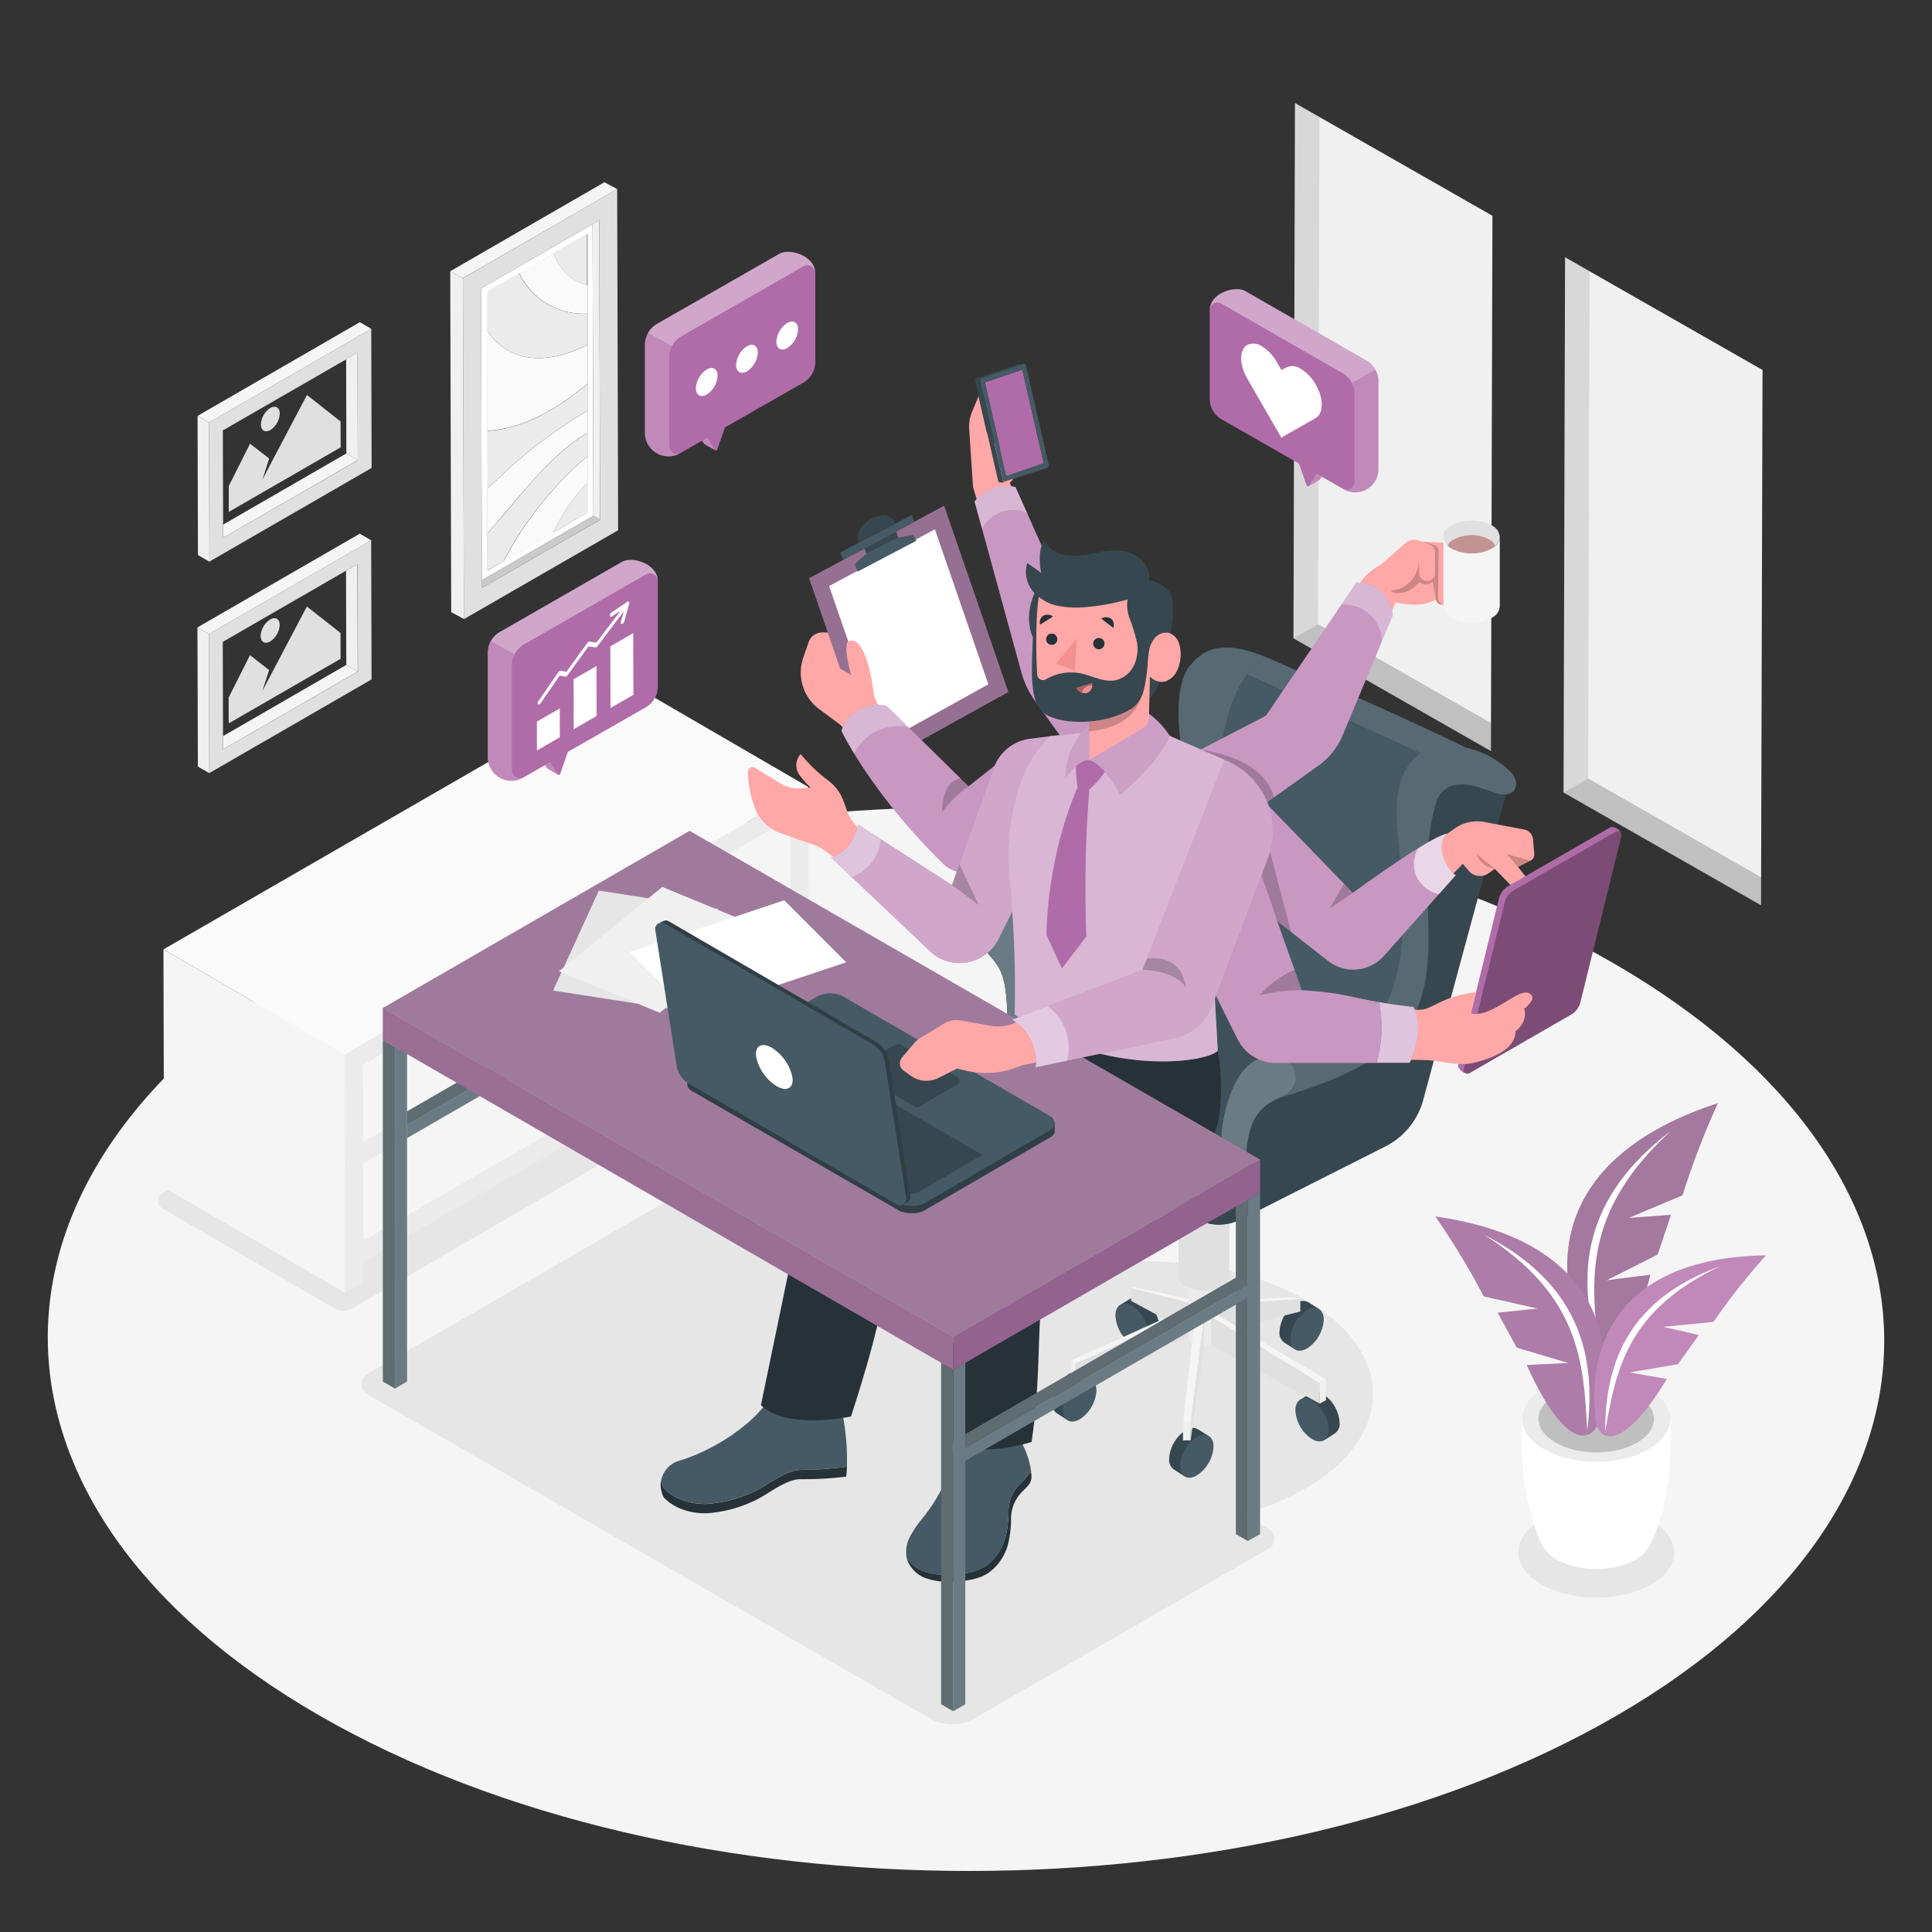 <svg xmlns="http://www.w3.org/2000/svg" viewBox="0 0 500 500"><rect x="0" y="0" width="500" height="500" fill="#333333" stroke="none"/><g id="freepik--Floor--inject-3"><path d="M417.48,249.23c-93.1-53.76-243.56-53.76-336.06,0s-92,140.91,1.09,194.66,243.57,53.75,336.07,0S510.59,303,417.48,249.23Z" style="fill:#f5f5f5"></path></g><g id="freepik--Shadows--inject-3"><path d="M91.17,338.62,220.9,263.14a2.29,2.29,0,0,0,0-4l-45.67-26.55a2.32,2.32,0,0,0-2.31,0L42.05,308.76a2.3,2.3,0,0,0,0,4l44.53,25.87A4.58,4.58,0,0,0,91.17,338.62Z" style="fill:#e6e6e6"></path><path d="M95,355.65l81.88-47.3L242.27,346a43,43,0,0,1,11.65-9.49c23.31-13.46,61-13.46,84.14,0s23,35.28-.27,48.74a70,70,0,0,1-16,6.59l6.57,3.78a3,3,0,0,1,0,5.15l-76,43.86a11.87,11.87,0,0,1-11.87,0L95,360.8A3,3,0,0,1,95,355.65Z" style="fill:#e6e6e6"></path><path d="M427.31,393.49c-7.9-4.57-20.68-4.57-28.54,0s-7.81,12,.09,16.53,20.69,4.57,28.55,0S435.22,398.06,427.31,393.49Z" style="fill:#e6e6e6"></path></g><g id="freepik--Plant--inject-3"><path d="M432.24,367.22l-19.15.56-19.15-.56c-.82,12.93,1.7,26.11,5.18,32.54h0a8.71,8.71,0,0,0,3.79,3.86c5.65,3.26,14.78,3.26,20.39,0a8.47,8.47,0,0,0,3.79-4C430.56,393.19,433.06,380.08,432.24,367.22Z" style="fill:#fff"></path><path d="M426.58,359.38c7.51,4.33,7.54,11.35.09,15.68s-19.57,4.33-27.08,0-7.54-11.35-.08-15.68S419.08,355.05,426.58,359.38Z" style="fill:#ebebeb"></path><path d="M423.62,361.1c5.85,3.38,5.88,8.86.07,12.24s-15.28,3.38-21.13,0-5.88-8.86-.07-12.24S417.76,357.72,423.62,361.1Z" style="fill:#e0e0e0"></path><g style="opacity:0.15"><path d="M423.62,361.1c5.85,3.38,5.88,8.86.07,12.24s-15.28,3.38-21.13,0-5.88-8.86-.07-12.24S417.76,357.72,423.62,361.1Z"></path></g><path d="M444.57,285.52c-43.15,14.12-43.54,43-33.81,63.55,2.45,4.16,9.88,6.39,16.34-19.17l-11.34,1.45L429,324.66l3.43-10.26-11,.82,14-5.88A206.59,206.59,0,0,1,444.57,285.52Z" style="fill:#B06CA9"></path><path d="M444.57,285.52c-43.15,14.12-43.54,43-33.81,63.55,2.45,4.16,9.88,6.39,16.34-19.17l-11.34,1.45L429,324.66l3.43-10.26-11,.82,14-5.88A206.59,206.59,0,0,1,444.57,285.52Z" style="opacity:0.2"></path><path d="M444.57,285.52c-43.15,14.12-43.54,43-33.81,63.55,2.45,4.16,9.88,6.39,16.34-19.17l-11.34,1.45L429,324.66l3.43-10.26-11,.82,14-5.88A206.59,206.59,0,0,1,444.57,285.52Z" style="fill:#fff;opacity:0.2"></path><path d="M432.37,292.73C409.61,310,407.56,329.8,414,350.47,411.71,332.27,409.25,313.87,432.37,292.73Z" style="fill:#fff"></path><path d="M371.49,314.84c42.53,6,47.69,32.81,42.05,53.57-1.6,4.28-8.14,7.59-18.41-15.14l10.8-.53-13.41-4-4.9-9L398,338.65l-14-3.15A195.67,195.67,0,0,0,371.49,314.84Z" style="fill:#B06CA9"></path><path d="M371.49,314.84c42.53,6,47.69,32.81,42.05,53.57-1.6,4.28-8.14,7.59-18.41-15.14l10.8-.53-13.41-4-4.9-9L398,338.65l-14-3.15A195.67,195.67,0,0,0,371.49,314.84Z" style="fill:#fff;opacity:0.2"></path><path d="M371.49,314.84c42.53,6,47.69,32.81,42.05,53.57-1.6,4.28-8.14,7.59-18.41-15.14l10.8-.53-13.41-4-4.9-9L398,338.65l-14-3.15A195.67,195.67,0,0,0,371.49,314.84Z" style="opacity:0.1"></path><path d="M384.05,319.53c24.06,12.31,29.27,30.4,26.71,50.72C409.86,352.92,409.09,335.38,384.05,319.53Z" style="fill:#fff"></path><path d="M457,324.89c-39,.64-46.66,24.23-43.9,43.57,1,4,6.49,7.76,18.28-11.58l-9.67-1.69,12.54-2.14,5.42-7.54-9.24-2.13,13-1.27A178.26,178.26,0,0,1,457,324.89Z" style="fill:#B06CA9"></path><path d="M445.17,327.71c-23.07,8.4-29.78,24.13-29.75,42.73C418.17,354.92,420.83,339.19,445.17,327.71Z" style="fill:#fff"></path><path d="M457,324.89c-39,.64-46.66,24.23-43.9,43.57,1,4,6.49,7.76,18.28-11.58l-9.67-1.69,12.54-2.14,5.42-7.54-9.24-2.13,13-1.27A178.26,178.26,0,0,1,457,324.89Z" style="fill:#fff;opacity:0.2"></path></g><g id="freepik--Windows--inject-3"><polygon points="341.48 30.29 335.14 26.67 334.75 165.19 334.76 165.2 385.85 194.37 385.87 187.11 386.24 55.84 341.48 30.29" style="fill:#f0f0f0"></polygon><polygon points="341.1 161.55 341.48 30.29 335.14 26.67 334.75 165.19 334.76 165.2 341.13 161.57 341.1 161.55" style="opacity:0.1"></polygon><polygon points="385.87 187.11 341.13 161.57 334.76 165.2 385.85 194.37 385.87 187.11" style="opacity:0.2"></polygon><polygon points="411.38 70.2 405.04 66.58 404.65 205.1 404.66 205.11 455.75 234.28 455.77 227.02 456.14 95.75 411.38 70.2" style="fill:#f0f0f0"></polygon><polygon points="411 201.46 411.38 70.2 405.04 66.58 404.65 205.1 404.66 205.11 411.03 201.48 411 201.46" style="opacity:0.1"></polygon><polygon points="455.77 227.02 411.03 201.48 404.66 205.11 455.75 234.28 455.77 227.02" style="opacity:0.2"></polygon></g><g id="freepik--Pictures--inject-3"><polygon points="89.58 92.96 57.67 111.39 57.73 135.77 89.64 117.35 89.58 92.96" style="fill:none"></polygon><polygon points="89.58 92.96 89.64 117.35 92.6 119.07 92.52 91.26 89.58 92.96" style="fill:#f0f0f0"></polygon><polygon points="57.73 135.77 57.74 139.19 92.6 119.07 89.64 117.35 57.73 135.77" style="fill:#f5f5f5"></polygon><path d="M96.08,85.1l-42,24.25.1,36,42-24.25ZM57.74,139.19v-3.42l-.07-24.38L89.58,93l2.94-1.7.08,27.81Z" style="fill:#e0e0e0"></path><polygon points="96.08 85.1 93.13 83.38 51.13 107.63 54.08 109.35 96.08 85.1" style="fill:#f5f5f5"></polygon><polygon points="51.13 107.63 51.23 143.64 54.19 145.36 54.08 109.35 51.13 107.63" style="fill:#f0f0f0"></polygon><polygon points="89.55 147.7 57.64 166.12 57.71 190.51 89.62 172.08 89.55 147.7" style="fill:none"></polygon><polygon points="89.55 147.7 89.62 172.08 92.58 173.8 92.5 146 89.55 147.7" style="fill:#f0f0f0"></polygon><polygon points="57.71 190.51 57.72 193.93 92.58 173.8 89.62 172.08 57.71 190.51" style="fill:#f5f5f5"></polygon><path d="M96.06,139.83l-42,24.25.1,36,42-24.25Zm-38.34,54.1v-3.42l-.07-24.39L89.55,147.7l3-1.7.08,27.8Z" style="fill:#e0e0e0"></path><polygon points="96.06 139.84 93.1 138.12 51.1 162.37 54.06 164.08 96.06 139.84" style="fill:#f5f5f5"></polygon><polygon points="51.1 162.37 51.21 198.38 54.16 200.09 54.06 164.08 51.1 162.37" style="fill:#f0f0f0"></polygon><path d="M138.88,108h0c.38-.18.76-.36,1.15-.56h0C139.64,107.64,139.26,107.82,138.88,108Z" style="fill:none"></path><path d="M138.46,108.2h0l.42-.21h0Z" style="fill:none"></path><polygon points="151.9 60.49 143.17 65.52 134.3 70.64 143.17 65.52 151.9 60.49" style="fill:none"></polygon><polygon points="151.98 89.25 151.95 81.15 151.93 73.76 151.95 81.15 151.98 89.25" style="fill:none"></polygon><path d="M140,107.44l.24-.12-.24.12Z" style="fill:none"></path><polygon points="152.08 124.74 152.06 117.97 152.04 112.05 152.06 117.97 152.08 124.74" style="fill:none"></polygon><path d="M135.07,109.6c1.13-.4,2.26-.87,3.39-1.39h0C137.33,108.73,136.2,109.2,135.07,109.6Z" style="fill:none"></path><polygon points="125.98 85.47 126.05 111.47 126.1 126.54 126.05 111.47 125.98 85.47" style="fill:none"></polygon><path d="M152.06,118l0-5.92-.27.15-.49.29c-4.38,2.64-8.77,6.8-12.86,11.28-.68.75-1.35,1.5-2,2.25-3.45,4-6.82,8.13-10.29,12l0,9.57,4.17-2.41A91.88,91.88,0,0,1,152.06,118Z" style="fill:#ebebeb"></path><path d="M152.1,132.66l0-7.92a50,50,0,0,0-8.88,13Z" style="fill:#ebebeb"></path><path d="M143.2,137.79a50,50,0,0,1,8.88-13l0-6.77a91.88,91.88,0,0,0-21.73,27.25l12.87-7.43Z" style="fill:#fafafa"></path><path d="M138.46,108.2h0" style="fill:none;stroke:gray;stroke-linecap:round;stroke-linejoin:round;stroke-width:0px"></path><path d="M138.88,108h0" style="fill:none;stroke:gray;stroke-linecap:round;stroke-linejoin:round;stroke-width:0px"></path><path d="M134.47,109.81l.6-.21c1.13-.4,2.26-.87,3.39-1.4l.42-.2c.38-.18.76-.36,1.15-.56.66-.33,1.32-.69,2-1.06-.66.37-1.32.73-2,1.06l.24-.12c.58-.3,1.16-.61,1.74-.94l.37-.21.31-.18a63,63,0,0,0,8.93-6.4l.39-.33,0-10c-6.35,3.25-12.6,4.26-17.64,2.69A15.48,15.48,0,0,1,126,85.47l.07,26A30.62,30.62,0,0,0,134.47,109.81Z" style="fill:#fafafa"></path><path d="M138.42,123.77c4.09-4.48,8.48-8.64,12.86-11.28l.49-.29.27-.15v-5.74a124.28,124.28,0,0,0-23.4,17.81c-.84.81-1.69,1.63-2.53,2.42l0,11.52c3.47-3.91,6.84-8.09,10.29-12C137.07,125.27,137.74,124.52,138.42,123.77Z" style="fill:#fafafa"></path><path d="M152,106.31l0-7-.39.33a63,63,0,0,1-8.93,6.4l-.31.18-.37.21c-.58.33-1.16.64-1.74.94l-.24.12-.16.09h0l.16-.09c-.39.2-.77.38-1.15.56l-.42.21c-1.13.52-2.26,1-3.39,1.39l.64-.24-.64.24-.6.21a30.62,30.62,0,0,1-8.42,1.66l0,15.07c.84-.79,1.69-1.61,2.53-2.42A124.28,124.28,0,0,1,152,106.31Z" style="fill:#ebebeb"></path><path d="M152,81.15l0-7.39c-4-.94-7.12-3.87-8.76-8.24l-8.87,5.12A18.32,18.32,0,0,0,152,81.15Z" style="fill:#fafafa"></path><path d="M134.34,91.94c5,1.57,11.29.56,17.64-2.69l0-8.1A18.32,18.32,0,0,1,134.3,70.64L126,75.46l0,10A15.48,15.48,0,0,0,134.34,91.94Z" style="fill:#ebebeb"></path><path d="M153.35,58,124.48,74.64l.22,75.52,28.87-16.67Zm-27.19,89.66,0-9.57,0-11.52,0-15.07-.07-26,0-10,8.35-4.82,8.87-5.12,8.73-5,0,13.27,0,7.39,0,8.1,0,10,0,7v5.74l0,5.92,0,6.77,0,7.92-8.9,5.13h0l-12.87,7.43Z" style="fill:#fff"></path><path d="M139.85,107.54h0" style="fill:none;stroke:gray;stroke-linecap:round;stroke-linejoin:round;stroke-width:0px"></path><path d="M139.87,107.53l.16-.09" style="fill:none;stroke:gray;stroke-linecap:round;stroke-linejoin:round;stroke-width:0px"></path><path d="M142,106.38c-.66.37-1.32.73-2,1.06" style="fill:none;stroke:gray;stroke-linecap:round;stroke-linejoin:round;stroke-width:0px"></path><line x1="140.03" y1="107.44" x2="140.03" y2="107.44" style="fill:none;stroke:gray;stroke-linecap:round;stroke-linejoin:round;stroke-width:0px"></line><path d="M135.07,109.6l.64-.24" style="fill:none;stroke:gray;stroke-linecap:round;stroke-linejoin:round;stroke-width:0px"></path><path d="M151.93,73.76l0-13.27-8.73,5C144.81,69.89,147.92,72.82,151.93,73.76Z" style="fill:#ebebeb"></path><polygon points="153.57 133.49 124.69 150.16 124.7 152.16 155.3 134.5 153.57 133.49" style="fill:#cacaca"></polygon><polygon points="153.35 57.97 153.57 133.49 155.3 134.5 155.08 56.97 153.35 57.97" style="fill:#f0f0f0"></polygon><path d="M159.72,48.93,119.81,72l.25,88.23,39.91-23Zm-35,103.23v-2l-.22-75.52L153.35,58l1.73-1,.22,77.53Z" style="fill:#e0e0e0"></path><polygon points="159.72 48.93 156.43 47.16 116.52 70.2 119.81 71.97 159.72 48.93" style="fill:#f5f5f5"></polygon><polygon points="116.52 70.2 116.77 158.43 120.06 160.2 119.81 71.97 116.52 70.2" style="fill:#f0f0f0"></polygon><polygon points="79.44 102.22 88.14 109.08 88.16 115.77 59.21 132.48 59.2 125.79 64.71 114.83 69.66 118.67 67.91 124.12 70.45 119.28 79.44 102.22" style="fill:#e0e0e0"></polygon><path d="M69.93,105.6c1.36-.79,2.47-.16,2.47,1.41A5.42,5.42,0,0,1,70,111.27c-1.37.78-2.47.15-2.48-1.41A5.42,5.42,0,0,1,69.93,105.6Z" style="fill:#e0e0e0"></path><polygon points="79.42 156.96 88.12 163.81 88.14 170.5 59.19 187.21 59.17 180.52 64.69 169.56 69.64 173.41 67.89 178.85 70.43 174.02 79.42 156.96" style="fill:#e0e0e0"></polygon><path d="M69.91,160.33c1.36-.79,2.47-.16,2.47,1.41A5.39,5.39,0,0,1,69.92,166c-1.36.79-2.47.15-2.47-1.41A5.41,5.41,0,0,1,69.91,160.33Z" style="fill:#e0e0e0"></path></g><g id="freepik--side-table--inject-3"><polygon points="200.09 265.37 204.63 268.01 204.61 262.76 200.09 265.37" style="fill:#e6e6e6"></polygon><polygon points="204.5 237.39 204.5 237.33 204.5 237.33 204.5 237.33 204.5 237.39" style="fill:#787878"></polygon><rect x="149.24" y="205.41" height="127.6" style="fill:#cfcfcf"></rect><polygon points="204.43 211.87 93.9 275.63 93.9 275.63 204.43 211.87" style="fill:#cfcfcf"></polygon><path d="M204.61,262.76l0,5.25,4.72-2.73-.18-61.62-120,69.25.18,61.63L94,331.81l0-5.24,106.09-61.2ZM93.9,275.63h0l110.53-63.76.06,20L94,295.62ZM94,301.09h0L204.5,237.33h0v.06l.06,19.93L94,321.07Z" style="fill:#ebebeb"></path><polygon points="204.56 257.31 204.5 237.39 204.5 237.33 93.97 301.09 93.97 301.09 94.03 321.07 204.56 257.31" style="fill:#f5f5f5"></polygon><polygon points="204.49 231.86 204.43 211.87 93.9 275.63 93.9 275.63 93.96 295.62 204.49 231.86" style="fill:#f5f5f5"></polygon><polygon points="89.12 272.91 42.3 245.7 42.47 307.32 89.3 334.54 89.12 272.91" style="fill:#f5f5f5"></polygon><polygon points="89.12 272.91 209.18 203.66 162.35 176.45 42.3 245.7 89.12 272.91" style="fill:#fafafa"></polygon></g><g id="freepik--Character--inject-3"><path d="M273.65,365.86h0l2.7,1.72,0,0h0a3,3,0,0,0,3-.32,9.45,9.45,0,0,0,4.31-7.45,3.07,3.07,0,0,0-1.21-2.73h0l0,0,0,0-.8-.5,25.85-10.51a1.9,1.9,0,0,0,1,1.51l-2.33,20.33v2.75a9.65,9.65,0,0,0-3.56,6.94,3,3,0,0,0,1.35,2.8h0l2.7,1.72.05,0h0a3.07,3.07,0,0,0,3-.32,9.47,9.47,0,0,0,4.31-7.46,3.07,3.07,0,0,0-1.21-2.73h0l0,0,0,0L310,369.87h0a2.37,2.37,0,0,0-1.44-.32l3-21.18h0a6.56,6.56,0,0,0,1.89-.3h0l24.48,13.23-1.41.89,0,0,0,0h0a3,3,0,0,0-1.21,2.73,9.47,9.47,0,0,0,4.3,7.45,3,3,0,0,0,3,.32h0l0,0,2.7-1.72h0a3,3,0,0,0,1.34-2.81,9.59,9.59,0,0,0-3.5-6.89V357L320.4,343.48l12-3a8.82,8.82,0,0,0-1.28,4.27,3,3,0,0,0,1.35,2.81h0l2.7,1.73.05,0h0a3,3,0,0,0,3-.32,9.47,9.47,0,0,0,4.3-7.45,3,3,0,0,0-1.21-2.73h0l0,0,0,0L338.56,337h0a2.55,2.55,0,0,0-2-.2v-.68l-1.46-.5-19.53,1v-3.45c.21-.1.42-.18.61-.29a3.31,3.31,0,0,0,1.94-2.68V307.65H305v22.59a3.25,3.25,0,0,0,1.91,2.68,6.31,6.31,0,0,0,.64.31v2.9l-14.11-3.05-.68.27v2.59l0,0h0L290,337.68l0,0,0,0h0a3,3,0,0,0-1.21,2.73,9.31,9.31,0,0,0,2.13,5.5l-13.64,6.14v3.23a5.68,5.68,0,0,0-.56.27,9.51,9.51,0,0,0-4.31,7.45A3,3,0,0,0,273.65,365.86Zm8.13-14.57,9.88-4.4h0l-13.36,5.94Zm17.47-11.11,2,1.07-1.38.63A9.92,9.92,0,0,0,299.25,340.18Zm8.27-.36-7.44,3.31h0Z" style="fill:#e0e0e0"></path><path d="M339.21,342.49l2.16-3.7L338.56,337h0a3,3,0,0,0-3.12.26,9.54,9.54,0,0,0-4.31,7.45,3,3,0,0,0,1.35,2.81h0l2.76,1.76,2.27-3.9A10.33,10.33,0,0,0,339.21,342.49Z" style="fill:#37474f"></path><path d="M338.25,339.05c2.38-1.37,4.32-.27,4.33,2.47a9.47,9.47,0,0,1-4.3,7.45c-2.39,1.38-4.33.28-4.34-2.47A9.51,9.51,0,0,1,338.25,339.05Z" style="fill:#455a64"></path><path d="M292.05,341.44l-2.16-3.71L292.7,336h0a3,3,0,0,1,3.12.26,9.47,9.47,0,0,1,4.3,7.45,2.94,2.94,0,0,1-1.34,2.8h0L296,348.24l-2.28-3.91A10.35,10.35,0,0,1,292.05,341.44Z" style="fill:#37474f"></path><path d="M293,338c-2.38-1.38-4.32-.28-4.33,2.46a9.5,9.5,0,0,0,4.3,7.46c2.39,1.37,4.33.27,4.34-2.47A9.51,9.51,0,0,0,293,338Z" style="fill:#455a64"></path><path d="M307.52,332.26h8v13.8h0a2,2,0,0,1-1.18,1.64,6.23,6.23,0,0,1-5.67,0,2,2,0,0,1-1.16-1.64h0Z" style="fill:#ebebeb"></path><polygon points="336.52 336.13 336.52 339.42 315.53 344.71 315.53 337.74 336.52 336.13" style="fill:#e0e0e0"></polygon><polygon points="336.52 336.13 335.06 335.63 315.53 336.66 315.53 337.74 336.52 336.13" style="fill:#f5f5f5"></polygon><path d="M338.62,366l-2.16-3.7,2.81-1.78h0a3,3,0,0,1,3.12.26,9.5,9.5,0,0,1,4.3,7.45,3,3,0,0,1-1.34,2.81h0l-2.76,1.75-2.28-3.9A10.4,10.4,0,0,1,338.62,366Z" style="fill:#37474f"></path><path d="M339.58,362.52c-2.38-1.38-4.32-.28-4.33,2.46a9.47,9.47,0,0,0,4.3,7.45c2.39,1.38,4.33.28,4.34-2.46A9.51,9.51,0,0,0,339.58,362.52Z" style="fill:#455a64"></path><path d="M310.67,375.36l2.17-3.71L310,369.87h0a3,3,0,0,0-3.12.26,9.51,9.51,0,0,0-4.31,7.45,3,3,0,0,0,1.35,2.8h0l2.75,1.76,2.28-3.91A10.11,10.11,0,0,0,310.67,375.36Z" style="fill:#37474f"></path><path d="M309.72,371.92c2.38-1.38,4.32-.27,4.33,2.46a9.47,9.47,0,0,1-4.31,7.46c-2.38,1.37-4.32.27-4.33-2.47A9.47,9.47,0,0,1,309.72,371.92Z" style="fill:#455a64"></path><path d="M280.37,360.82l2.17-3.7-2.81-1.78h0a3,3,0,0,0-3.12.26,9.51,9.51,0,0,0-4.31,7.45,3,3,0,0,0,1.35,2.81h0l2.75,1.75,2.28-3.9A10.3,10.3,0,0,0,280.37,360.82Z" style="fill:#37474f"></path><path d="M279.42,357.39c2.38-1.38,4.32-.28,4.33,2.46a9.45,9.45,0,0,1-4.31,7.45c-2.38,1.38-4.32.28-4.33-2.46A9.45,9.45,0,0,1,279.42,357.39Z" style="fill:#455a64"></path><polygon points="341.56 357.94 341.56 363.26 313.46 348.08 313.46 340.73 341.56 357.94" style="fill:#e0e0e0"></polygon><polygon points="343.19 357.02 315.07 340.32 313.46 340.73 341.56 357.94 343.19 357.02" style="fill:#f5f5f5"></polygon><polygon points="343.19 362.35 341.56 363.26 341.56 357.94 343.19 357.02 343.19 362.35" style="fill:#f0f0f0"></polygon><polygon points="311.57 340.73 308.14 367.9 308.14 372.75 311.57 348.38 311.57 340.73" style="fill:#e0e0e0"></polygon><rect x="306.16" y="367.9" width="1.98" height="4.86" style="fill:#f0f0f0"></rect><polygon points="306.16 367.9 309.28 340.73 311.57 340.73 308.14 367.9 306.16 367.9" style="fill:#f5f5f5"></polygon><polygon points="278.3 352.83 278.3 357.94 307.52 346.06 307.52 339.82 278.3 352.83" style="fill:#e0e0e0"></polygon><polygon points="277.17 357.18 278.3 357.94 278.3 352.83 277.17 352.1 277.17 357.18" style="fill:#f0f0f0"></polygon><polygon points="281.78 351.29 278.3 352.83 277.17 352.1 307.52 338.43 307.52 339.82 281.78 351.29" style="fill:#f5f5f5"></polygon><polygon points="292.73 333.35 292.73 336.69 301.25 341.25 307.52 338.43 307.52 337.06 292.73 333.35" style="fill:#e0e0e0"></polygon><polygon points="292.73 333.35 293.4 333.08 307.52 336.13 307.52 337.06 292.73 333.35" style="fill:#f5f5f5"></polygon><path d="M305,307.65h13.11v22.59h0a3.31,3.31,0,0,1-1.94,2.68,10.21,10.21,0,0,1-9.26,0,3.25,3.25,0,0,1-1.91-2.68h0Z" style="fill:#e0e0e0"></path><path d="M253.36,271.35a7.25,7.25,0,0,1,2.49-2.41l4.9-2.51c0-17.47-2.58-15.76-7.39-22.61s2.56-11.11,8.12-8.07h0s31.06,9.14,39.28,1.07c10.22-10,5.94-35.32,4.72-45.22s0-16.75,2.74-19.64,6.7-7.16,19.56-1.83c0,0,34.67,15,51.64,23.4A22.82,22.82,0,0,1,390.11,199a7.18,7.18,0,0,1,2,2.59,3.06,3.06,0,0,1-.38,3.08,3,3,0,0,1-2,.92l-21.42,79.13a19,19,0,0,1-9.72,11.95L321.1,315.58a12.54,12.54,0,0,1-11.51-.11l-53.4-28.37C250.86,284.06,250.36,275.9,253.36,271.35Z" style="fill:#37474f"></path><path d="M253.36,271.35a8.36,8.36,0,0,0,2.83,2.68l53.4,28.36a12.51,12.51,0,0,0,11.51.12l37.41-18.95a19,19,0,0,0,9.72-11.95l18-66.68.91.28a7.3,7.3,0,0,0,2.36.35h.1l-21.42,79.13a19,19,0,0,1-9.72,11.95L321.1,315.58a12.54,12.54,0,0,1-11.51-.11l-53.4-28.37C250.86,284.06,250.36,275.9,253.36,271.35Z" style="fill:#37474f"></path><path d="M255.85,268.94l38.69-19.85,51,26.22c-1.66.4-3.34.73-5,1.07-4.38.88-8.85,1.85-12.66,4.19s-6.88,6.35-6.91,10.82l1.36,10.51h0l-1.18.61a12.51,12.51,0,0,1-11.51-.12L256.19,274a8.36,8.36,0,0,1-2.83-2.68A7.25,7.25,0,0,1,255.85,268.94Z" style="fill:#455a64"></path><path d="M255.85,268.94l38.69-19.85,51,26.22c-1.66.4-3.34.73-5,1.07-4.38.88-8.85,1.85-12.66,4.19s-6.88,6.35-6.91,10.82l1.36,10.51h0l-1.18.61a12.51,12.51,0,0,1-11.51-.12L256.19,274a8.36,8.36,0,0,1-2.83-2.68A7.25,7.25,0,0,1,255.85,268.94Z" style="opacity:0.1"></path><path d="M261.48,235.75s31.06,9.14,39.28,1.07c10.22-10,5.94-35.32,4.72-45.22s0-16.75,2.74-19.64,6.7-7.16,19.56-1.83c-13,6.7-14.69,38.54-10.58,51.32-10.2,10.5-9.5,26.76-9.7,34.31,0,0-26.53,6.48-40.39,14.1Z" style="fill:#455a64"></path><path d="M261.48,235.75s31.06,9.14,39.28,1.07c10.22-10,5.94-35.32,4.72-45.22s0-16.75,2.74-19.64,6.7-7.16,19.56-1.83c-13,6.7-14.69,38.54-10.58,51.32-10.2,10.5-9.5,26.76-9.7,34.31,0,0-26.53,6.48-40.39,14.1Z" style="fill:#fff;opacity:0.1"></path><path d="M267.11,269.86l-6.36-3.43c0-17.47-2.58-15.76-7.39-22.61s2.56-11.11,8.12-8.07S269.28,248,267.11,269.86Z" style="fill:#455a64"></path><path d="M267.11,269.86l-6.36-3.43c0-17.47-2.58-15.76-7.39-22.61s2.56-11.11,8.12-8.07S269.28,248,267.11,269.86Z" style="fill:#fff;opacity:0.2"></path><path d="M327.78,170.13s34.8,15.07,51.73,23.45l-1.23,6.18-55.49-25.2A14.8,14.8,0,0,1,327.78,170.13Z" style="fill:#455a64"></path><path d="M327.78,170.13s34.8,15.07,51.73,23.45l-1.23,6.18-55.49-25.2A14.8,14.8,0,0,1,327.78,170.13Z" style="fill:#fff;opacity:0.1"></path><path d="M317.2,221.45c-3.51-10.91-2.79-35.7,5.59-46.89l55.49,25.2L365.6,263.33l-20.1,12-38-19.55C307.7,248.21,307,232,317.2,221.45Z" style="fill:#455a64"></path><path d="M351.55,234.2c-.94-.55-1.71-.11-1.71,1a3.72,3.72,0,0,0,1.7,2.94c.94.55,1.7.11,1.71-1A3.75,3.75,0,0,0,351.55,234.2Z" style="fill:#455a64"></path><path d="M343,229.15c-.94-.54-1.71-.11-1.71,1a3.77,3.77,0,0,0,1.7,2.95c.94.54,1.71.1,1.71-1A3.75,3.75,0,0,0,343,229.15Z" style="fill:#455a64"></path><path d="M334.37,224.1c-.94-.54-1.7-.1-1.71,1a3.75,3.75,0,0,0,1.7,2.94c.94.54,1.71.11,1.71-1A3.74,3.74,0,0,0,334.37,224.1Z" style="fill:#455a64"></path><path d="M325.79,219.06c-1-.55-1.71-.11-1.72,1a3.75,3.75,0,0,0,1.7,2.94c1,.55,1.71.11,1.71-1A3.71,3.71,0,0,0,325.79,219.06Z" style="fill:#455a64"></path><g style="opacity:0.2"><path d="M351.55,234.2c-.94-.55-1.71-.11-1.71,1a3.72,3.72,0,0,0,1.7,2.94c.94.55,1.7.11,1.71-1A3.75,3.75,0,0,0,351.55,234.2Z" style="fill:#fff"></path><path d="M343,229.15c-.94-.54-1.71-.11-1.71,1a3.77,3.77,0,0,0,1.7,2.95c.94.54,1.71.1,1.71-1A3.75,3.75,0,0,0,343,229.15Z" style="fill:#fff"></path><path d="M334.37,224.1c-.94-.54-1.7-.1-1.71,1a3.75,3.75,0,0,0,1.7,2.94c.94.54,1.71.11,1.71-1A3.74,3.74,0,0,0,334.37,224.1Z" style="fill:#fff"></path><path d="M325.79,219.06c-1-.55-1.71-.11-1.72,1a3.75,3.75,0,0,0,1.7,2.94c1,.55,1.71.11,1.71-1A3.71,3.71,0,0,0,325.79,219.06Z" style="fill:#fff"></path></g><path d="M327.83,280.57c3.81-2.34,8.28-3.31,12.66-4.19,1.67-.34,3.35-.67,5-1.07a31,31,0,0,0,7.75-2.83c6.14-3.39,10.26-9.73,12.24-16.46s2-13.86,1.6-20.86-1.28-14-1.07-21c.12-4.08.74-8.45,3.5-11.45s7.44-4.06,11.6-3.5a24,24,0,0,1,4,.95l1.85,2.15-.71,2.62-18,66.68a19,19,0,0,1-8.29,11.13c-.47.29-.94.57-1.43.82L322.28,301.9l-1.36-10.51C321,286.92,324,282.91,327.83,280.57Z" style="fill:#37474f"></path><path d="M327.78,273.4c13.25-3.77,26.27-4.26,31.06-13.78S364,237,361.59,214.13a34.22,34.22,0,0,1,.21-8.84c1.41-8.54,6.55-12.19,12.46-12.28a23,23,0,0,1,15.85,6,7.18,7.18,0,0,1,2,2.59,3.06,3.06,0,0,1-.38,3.08,3,3,0,0,1-2,.92h-.1a7.3,7.3,0,0,1-2.36-.35l-.91-.28c-1.62-.51-3.21-1.12-4.86-1.53a10.63,10.63,0,0,0-6,0,6.34,6.34,0,0,0-3.83,4.27c-5.58,18.25,1.5,37.86-4.78,52.93-5.14,13.7-22.9,19.39-35.43,23.45h0a7.61,7.61,0,0,0,3.12-2.27,5.26,5.26,0,0,0-.48-6.35A7,7,0,0,0,327.78,273.4Z" style="fill:#455a64"></path><path d="M327.78,273.4c13.25-3.77,26.27-4.26,31.06-13.78S364,237,361.59,214.13a34.22,34.22,0,0,1,.21-8.84c1.41-8.54,6.55-12.19,12.46-12.28a23,23,0,0,1,15.85,6,7.18,7.18,0,0,1,2,2.59,3.06,3.06,0,0,1-.38,3.08,3,3,0,0,1-2,.92h-.1a7.3,7.3,0,0,1-2.36-.35l-.91-.28c-1.62-.51-3.21-1.12-4.86-1.53a10.63,10.63,0,0,0-6,0,6.34,6.34,0,0,0-3.83,4.27c-5.58,18.25,1.5,37.86-4.78,52.93-5.14,13.7-22.9,19.39-35.43,23.45h0a7.61,7.61,0,0,0,3.12-2.27,5.26,5.26,0,0,0-.48-6.35A7,7,0,0,0,327.78,273.4Z" style="fill:#fff;opacity:0.1"></path><path d="M318.59,282.78a19.79,19.79,0,0,1,3.39-5.94,10.19,10.19,0,0,1,5.8-3.44,7,7,0,0,1,6.27,2,5.26,5.26,0,0,1,.48,6.35,7.61,7.61,0,0,1-3.12,2.27,29.31,29.31,0,0,0-2.92,1.44,12.29,12.29,0,0,0-5,7.07,36.81,36.81,0,0,0-1.16,8.76l-.05.57-6.2-3.44A38,38,0,0,1,318.59,282.78Z" style="fill:#455a64"></path><path d="M318.59,282.78a19.79,19.79,0,0,1,3.39-5.94,10.19,10.19,0,0,1,5.8-3.44,7,7,0,0,1,6.27,2,5.26,5.26,0,0,1,.48,6.35,7.61,7.61,0,0,1-3.12,2.27,29.31,29.31,0,0,0-2.92,1.44,12.29,12.29,0,0,0-5,7.07,36.81,36.81,0,0,0-1.16,8.76l-.05.57-6.2-3.44A38,38,0,0,1,318.59,282.78Z" style="fill:#fff;opacity:0.2"></path><path d="M359.44,153v2.61c4.05.8,8,1.67,12.17-.39l-.23-4.52V145l-4.25-.45Z" style="fill:#ffa8a7"></path><path d="M359.44,153c4.62,1.91,7.89-2.39,7.89-2.39a2.52,2.52,0,0,0,3.48-.15l.8,4.76v-11.8l-5.45.24-7.34,7.25Z" style="opacity:0.2"></path><path d="M367.81,140.15l7.42.37a2.22,2.22,0,0,1,2,1.67h0a32.07,32.07,0,0,1,1,7.92v3.94a2.67,2.67,0,0,1-.78,1.89h0a2.67,2.67,0,0,1-2.16.77l-2.36-.24a1.49,1.49,0,0,1-1.35-1.41l-.22-4.4V143a2.17,2.17,0,0,0-1.42-2Z" style="fill:#ffa8a7"></path><path d="M357.4,146.12l6.41-5.64a3.23,3.23,0,0,1,3.23-.61l2.92,1.06a2.17,2.17,0,0,1,1.42,2v5.43a2,2,0,0,1-2.25,2h0a2,2,0,0,1-1.83-1.94l-.17-4a7.73,7.73,0,0,1-7.69,8.43Z" style="fill:#ffa8a7"></path><path d="M372.14,154.73l.21-11.88a1.92,1.92,0,0,0-1.45-1.91l-3.09-.79,2.15.78a2.17,2.17,0,0,1,1.42,2v7.69l.22,4.4a1.49,1.49,0,0,0,1.35,1.41l.59.06-.5-.27A1.67,1.67,0,0,1,372.14,154.73Z" style="opacity:0.2"></path><path d="M357.4,146.12h0a13.68,13.68,0,0,0-5.31,4.61l-23.73,35-25.12,12.11,13.69,17.58,21.68-16.82a23.65,23.65,0,0,0,6.94-8.74l15.68-34Z" style="fill:#ffa8a7"></path><path d="M360.44,159.25a9.21,9.21,0,0,0-9.42-8.48l-23.38,34.45-24.4,12.66,13.69,17.58,24.27-17.31a18.42,18.42,0,0,0,6.29-7.89Z" style="fill:#B06CA9"></path><path d="M360.44,159.25a9.21,9.21,0,0,0-9.42-8.48l-23.38,34.45-24.4,12.66,13.69,17.58,24.27-17.31a18.42,18.42,0,0,0,6.29-7.89Z" style="fill:#fff;opacity:0.3"></path><path d="M357.42,153.13a9.35,9.35,0,0,0-6.4-2.36l-3.91,5.75a9.58,9.58,0,0,1,10.48,9.55l2.85-6.82A9.36,9.36,0,0,0,357.42,153.13Z" style="fill:#fff;opacity:0.3"></path><path d="M375.73,141.94a11.31,11.31,0,0,0,10.29,0,3.59,3.59,0,0,0,2.12-3,3.65,3.65,0,0,0-2.15-3,11.33,11.33,0,0,0-10.3,0,3.15,3.15,0,0,0,0,6Z" style="fill:#e0e0e0"></path><path d="M376.43,144.72a9.81,9.81,0,0,0,8.89,0,3.09,3.09,0,0,0,1.82-2.57,3.16,3.16,0,0,0-1.85-2.58,9.81,9.81,0,0,0-8.89,0,2.72,2.72,0,0,0,0,5.15Z" style="fill:#f28f8f"></path><path d="M376.43,144.72a9.81,9.81,0,0,0,8.89,0,3.09,3.09,0,0,0,1.82-2.57,3.16,3.16,0,0,0-1.85-2.58,9.81,9.81,0,0,0-8.89,0,2.72,2.72,0,0,0,0,5.15Z" style="opacity:0.3"></path><path d="M376.43,144.72a9.81,9.81,0,0,0,8.89,0,3.09,3.09,0,0,0,1.82-2.57,3.16,3.16,0,0,0-1.85-2.58,9.81,9.81,0,0,0-8.89,0,2.72,2.72,0,0,0,0,5.15Z" style="fill:#fff;opacity:0.3"></path><path d="M388.14,139a3.59,3.59,0,0,1-2.12,3,11.31,11.31,0,0,1-10.29,0,3.63,3.63,0,0,1-2.15-3h0v17.91h0a3.65,3.65,0,0,0,2.15,3,11.38,11.38,0,0,0,10.29,0,3.61,3.61,0,0,0,2.12-3h0V139Z" style="fill:#f5f5f5"></path><path d="M310.77,194c13.72,2.27,17.54,7.81,19,12.31l-12.86,9.18-13.69-17.58Z" style="opacity:0.2"></path><polygon points="209.4 149.65 226.21 198.35 260.95 179.07 244.33 130.9 209.4 149.65" style="fill:#B06CA9"></polygon><polygon points="209.4 149.65 226.21 198.35 260.95 179.07 244.33 130.9 209.4 149.65" style="opacity:0.3"></polygon><polygon points="209.4 149.65 226.21 198.35 260.95 179.07 244.33 130.9 209.4 149.65" style="fill:#fff;opacity:0.2"></polygon><polygon points="255.79 177.09 241.95 136.99 214.58 151.67 228.56 192.2 255.79 177.09" style="fill:#fff"></polygon><polygon points="237.13 139.96 221.91 147.94 221.25 145.91 224.21 143.31 232.54 139.13 236.33 138.42 237.13 139.96" style="fill:#455a64"></polygon><polygon points="232.54 139.13 231.88 137.58 223.75 141.95 224.21 143.31 232.54 139.13" style="fill:#37474f"></polygon><polygon points="236.61 135.05 218.21 144.92 217.42 143 235.98 133.26 236.61 135.05" style="fill:#455a64"></polygon><path d="M231.63,135.54c-1.6-5.06-11.22-.29-9.34,4.91Z" style="fill:#37474f"></path><path d="M264.92,192.2l-14.3,13.42-22.29-21.93a7.75,7.75,0,0,1-2.26-4.57c-1.06-8.32-3.37-14.26-6.33-13.21-1.86.65.52,8.75.52,8.75l-2.78-1.58-3.24-9.4h-1.46a3.71,3.71,0,0,0-3.5,2.49l-1.39,4A11.79,11.79,0,0,0,212,183.52l4.89,3.62a7.5,7.5,0,0,1,1.87,2c9.62,14.58,19.9,27,26.14,33.41a6.67,6.67,0,0,0,8.44.87c13.64-9,24.92-24.26,24.92-24.26Z" style="fill:#ffa8a7"></path><path d="M217.77,189.15a8.78,8.78,0,0,1,4.32-5.35,10.33,10.33,0,0,1,7.38-1.12l21.2,20.83,14.25-11.31,13.35,6.94c-9.19,12.89-17.84,20.76-23.31,25a8.29,8.29,0,0,1-10.88-.61C225.32,205.12,217.77,189.15,217.77,189.15Z" style="fill:#B06CA9"></path><path d="M217.77,189.15a8.78,8.78,0,0,1,4.32-5.35,10.33,10.33,0,0,1,7.38-1.12l21.2,20.83,14.25-11.31,13.35,6.94c-9.19,12.89-17.84,20.76-23.31,25a8.29,8.29,0,0,1-10.88-.61C225.32,205.12,217.77,189.15,217.77,189.15Z" style="fill:#fff;opacity:0.3"></path><path d="M226.05,189.65a12.94,12.94,0,0,1,9-1.49l-5.57-5.48a10.33,10.33,0,0,0-7.38,1.12,8.78,8.78,0,0,0-4.32,5.35s1,2.19,3.3,5.88A12.92,12.92,0,0,1,226.05,189.65Z" style="fill:#fff;opacity:0.3"></path><path d="M250.67,203.51a27.73,27.73,0,0,0-6.88,6.71c.17-5.6,1.84-7.91,4.72-8.83Z" style="opacity:0.2"></path><path d="M319.44,199.42l30.71,33.48,26.35-18.5a10.08,10.08,0,0,1,7.72-1.66l10.24,1.94a2.84,2.84,0,0,1,2.28,2.54l.33,3.76a1.79,1.79,0,0,1-1,1.77l-3.22,1.61,2.4,3a2.13,2.13,0,0,1-.33,3h0a2.12,2.12,0,0,1-2.86-.17l-5.2-5.33L385.23,226a3.83,3.83,0,0,1-5.16-.67l-1.49-1.79-21.43,22.31a9.48,9.48,0,0,1-12.71.86L315.73,224Z" style="fill:#ffa8a7"></path><path d="M386.87,224.85,382.14,221h0a5.52,5.52,0,0,0,4.27,3.73Z" style="opacity:0.2"></path><polygon points="392.86 224.36 389.97 221.04 396.08 222.75 392.86 224.36" style="opacity:0.2"></polygon><path d="M374.62,215.72c-3.67,2.57.08,10.06,2.15,10.75l-18.61,20.91a10.62,10.62,0,0,1-14.47,1.3l-29.08-22.79,1.12-1.87,3.71-24.6,30.67,31.65S370,216.48,374.62,215.72Z" style="fill:#B06CA9"></path><path d="M374.62,215.72c-3.67,2.57.08,10.06,2.15,10.75l-18.61,20.91a10.62,10.62,0,0,1-14.47,1.3l-29.08-22.79,1.12-1.87,3.71-24.6,30.67,31.65S370,216.48,374.62,215.72Z" style="fill:#fff;opacity:0.3"></path><path d="M374.62,215.72c-1.41.23-4.27,1.77-7.55,3.79a8.16,8.16,0,0,0-.74,6.71,8.3,8.3,0,0,0,6.06,5.18l4.38-4.93C374.7,225.78,371,218.29,374.62,215.72Z" style="fill:#fff;opacity:0.6"></path><polygon points="319.44 199.43 324.52 204.67 334.14 241.2 314.61 225.89 315.73 224.01 319.44 199.43" style="opacity:0.2"></polygon><polygon points="350.11 231.07 344.11 235.15 347.81 228.69 350.11 231.07" style="opacity:0.2"></polygon><path d="M377.41,275.51l10.53-43a5.07,5.07,0,0,1,2.4-3.19l26.29-15.14a.91.91,0,0,1,.5-.13h0a2.47,2.47,0,0,1,2.38,1.67h0a1,1,0,0,1,.07.67L409,259.39a5.1,5.1,0,0,1-2.4,3.19l-26.29,15.14a1,1,0,0,1-.69.11h0a3,3,0,0,1-2.19-1.66l0-.08s0,0,0,0h0A1,1,0,0,1,377.41,275.51Z" style="fill:#B06CA9"></path><path d="M378.85,276.59l10.54-43a5.07,5.07,0,0,1,2.4-3.19l26.29-15.14a1,1,0,0,1,1.5,1.12L409,259.39a5.1,5.1,0,0,1-2.4,3.19l-26.29,15.14a1,1,0,0,1-1.5-1.13Z" style="opacity:0.3"></path><path d="M395.58,257c-2.8-1.23-9.43,6.41-14.9,5.3l1.37-5.52c-8.58,1-11,4.1-14,4.51a28.31,28.31,0,0,1-5.62-.23,26.27,26.27,0,0,1,.06,13.18c3,0,5.17.09,5.93.09,3.88,0,8.42,1.65,12.63.81,8-1.89,11.12-4.8,11.15-8.26,0,0,3.28-2.23,2.26-5.8C394.43,261.06,398.38,258.22,395.58,257Z" style="fill:#ffa8a7"></path><path d="M356.91,259.36c-7.52-1.33-10.82-2.62-20-3.09l-6.35-17.81h0c-2.88-8.94-9.71-28.7-15.62-34.7-17,3.63-18.27,11.4-3,48,1.12,2.71,5.4,11.31,8.4,17.27a11,11,0,0,0,9.8,6.05h26.09A32.85,32.85,0,0,0,356.91,259.36Z" style="fill:#B06CA9"></path><path d="M365.79,260.61c-3.62-.4-6.46-.83-8.88-1.25a32.85,32.85,0,0,1-.65,15.68h8.57S369,266.92,365.79,260.61Z" style="fill:#B06CA9"></path><path d="M356.91,259.36c-7.52-1.33-10.82-2.62-20-3.09l-6.35-17.81h0c-2.88-8.94-9.71-28.7-15.62-34.7-17,3.63-18.27,11.4-3,48,1.12,2.71,5.4,11.31,8.4,17.27a11,11,0,0,0,9.8,6.05h26.09A32.85,32.85,0,0,0,356.91,259.36Z" style="fill:#fff;opacity:0.3"></path><path d="M365.79,260.61c-3.62-.4-6.46-.83-8.88-1.25a32.85,32.85,0,0,1-.65,15.68h8.57S369,266.92,365.79,260.61Z" style="fill:#fff;opacity:0.6"></path><path d="M336.93,256.27A45.64,45.64,0,0,0,326,257.56a24.57,24.57,0,0,1,9.05-6.56Z" style="opacity:0.2"></path><path d="M295.93,308.1c6.12-2.64,14.45-7.05,17.6-12.93s2.84-16.63,1.64-23.19l-49.24-13.65c-1.48,14.28-14.6,23.63-14.6,23.63Z" style="fill:#263238"></path><path d="M227.18,217.9l-4.66-3.45a9.19,9.19,0,0,1-3.16-4.24l-1.1-3a11.43,11.43,0,0,0-3.9-5.2,39.17,39.17,0,0,1-7.14-6.86h0a4.3,4.3,0,0,0-.31,5.43,29.78,29.78,0,0,0,2.85,3.26l-2.57.18a8.88,8.88,0,0,1-5.27-1.29l-6.51-4a1.23,1.23,0,0,0-1.88,1,28.09,28.09,0,0,0,1.88,9.42,10.58,10.58,0,0,0,6.21,6.28c3.45,1.32,6.81,2.47,8.73,3.11a11,11,0,0,1,3.06,1.59l6.83,5.09Z" style="fill:#ffa8a7"></path><path d="M222.12,213.41,228,217.2a11.46,11.46,0,0,1-7.56,9.82l-5.39-5.1S220.24,221.12,222.12,213.41Z" style="fill:#B06CA9"></path><path d="M222.12,213.41,228,217.2a11.46,11.46,0,0,1-7.56,9.82l-5.39-5.1S220.24,221.12,222.12,213.41Z" style="fill:#fff;opacity:0.6"></path><path d="M225.81,223A11.73,11.73,0,0,0,228,217.2l18.38,11.85,10.84-30.34a11.44,11.44,0,0,1,9.31-7.5l5.3-.68-4.95,35.52L258.43,243a11.27,11.27,0,0,1-17.24,3.68L220.43,227A11.72,11.72,0,0,0,225.81,223Z" style="fill:#B06CA9"></path><path d="M225.81,223A11.73,11.73,0,0,0,228,217.2l18.38,11.85,10.84-30.34a11.44,11.44,0,0,1,9.31-7.5l5.3-.68-4.95,35.52L258.43,243a11.27,11.27,0,0,1-17.24,3.68L220.43,227A11.72,11.72,0,0,0,225.81,223Z" style="fill:#fff;opacity:0.4"></path><polygon points="246.37 229.05 253.33 234.27 248.3 223.64 246.37 229.05" style="opacity:0.2"></polygon><path d="M253.24,102.57l-1.69,4.05a9.73,9.73,0,0,0-.73,4.4l1,15L266,174a26.93,26.93,0,0,0,4.43,8.74l14.33,18.77,11.76-12.74-13.75-18.06L261.32,125l4.18-4.82a7.42,7.42,0,0,0,1.76-4.06l.49-4.67a1.49,1.49,0,0,0-1.2-1.62h0a1.66,1.66,0,0,0-1.87,1l-1.5,3.72a3.17,3.17,0,0,1-1,1.3h0a3.12,3.12,0,0,1-4.45-.68l-2.4-3.42Z" style="fill:#ffa8a7"></path><path d="M262.81,126.06a10.14,10.14,0,0,0-10.58,3.73l12.14,44.32a22.59,22.59,0,0,0,3.43,7.19l15.59,21.62,1.33-1.38,11.76-12.74-13.75-18.06Z" style="fill:#B06CA9"></path><path d="M262.81,126.06a10.14,10.14,0,0,0-10.58,3.73l12.14,44.32a22.59,22.59,0,0,0,3.43,7.19l15.59,21.62,1.33-1.38,11.76-12.74-13.75-18.06Z" style="fill:#fff;opacity:0.3"></path><path d="M259.12,132.51a9.2,9.2,0,0,1,6.67.24l-3-6.69a10.14,10.14,0,0,0-10.58,3.73l1.91,7A9.23,9.23,0,0,1,259.12,132.51Z" style="fill:#fff;opacity:0.3"></path><path d="M281.6,189.49l-9.78,1c-8,7.07-12.15,21.89-10.43,38.26a292,292,0,0,1,1.21,33.79c21.71,15.86,49.12,12.85,52.57,9.4l-1.61-28.62a13.9,13.9,0,0,1,1.1-6.61c2-4.76,5.71-14.14,6.2-21.4a37.94,37.94,0,0,0-4-18.7l-14.22-6.21Z" style="fill:#B06CA9"></path><g style="opacity:0.5"><path d="M281.6,189.49l-9.78,1c-8,7.07-12.15,21.89-10.43,38.26a292,292,0,0,1,1.21,33.79c21.71,15.86,49.12,12.85,52.57,9.4l-1.61-28.62a13.9,13.9,0,0,1,1.1-6.61c2-4.76,5.71-14.14,6.2-21.4a37.94,37.94,0,0,0-4-18.7l-14.22-6.21Z" style="fill:#fff"></path></g><path d="M278.88,203.76c-8.18,18.83-8.05,38.22-8.05,38.22l4,8.66,6.32-8.27a325,325,0,0,1,.76-38.05Z" style="fill:#B06CA9"></path><path d="M278.54,196.65a29.71,29.71,0,0,0,.34,7.11,5.73,5.73,0,0,0,3.05.56,24.92,24.92,0,0,0,4.88-5.91l-4.88-1.76Z" style="fill:#B06CA9"></path><path d="M281.93,196.65c4.21,1.55,8,9,8,9,11.06-9.4,12.78-15.26,12.78-15.26a22,22,0,0,0-5.36-5.66Z" style="fill:#B06CA9"></path><path d="M281.93,196.65c-3.22.08-6.06,4.57-6.06,4.57-.52-7.85,6.06-13.88,6.06-13.88Z" style="fill:#B06CA9"></path><g style="opacity:0.35"><path d="M281.93,196.65c4.21,1.55,8,9,8,9,11.06-9.4,12.78-15.26,12.78-15.26a22,22,0,0,0-5.36-5.66Z" style="fill:#fff"></path><path d="M281.93,196.65c-3.22.08-6.06,4.57-6.06,4.57-.52-7.85,6.06-13.88,6.06-13.88Z" style="fill:#fff"></path></g><path d="M302.68,153.16a8.71,8.71,0,0,0-5.58-3L268,152.9c-3.36,7.22-.68,12-.68,12-.45,11-.83,18,3.94,20.33,2.6,1.27,6.56,1.81,10.64,1.5a25.07,25.07,0,0,0,9.75-2.63l.15-.08a8.34,8.34,0,0,0,4.18-5.57,46.11,46.11,0,0,0,1-6.51,27.12,27.12,0,0,1,.4-3.72,6.67,6.67,0,0,1,1.64-3.29,3.72,3.72,0,0,1,3.35-1.14,2.57,2.57,0,0,1,.6.23C303.79,159.11,304,154.87,302.68,153.16Z" style="fill:#37474f"></path><path d="M292,154a10.43,10.43,0,0,0,.39,6.19,45.79,45.79,0,0,1,1.85,6,10,10,0,0,1-.8,6.07,7.07,7.07,0,0,1-4.64,3.76c-3.13.67-6.19-1.18-9.32-1.8a12.93,12.93,0,0,0-8.77,1.57,1.51,1.51,0,0,1-2.29-1.22c-.37-6.34-.37-16.28.56-20.94Z" style="fill:#ffa8a7"></path><path d="M295,182.32h0Z" style="fill:#ffa8a7"></path><path d="M297.52,175.1s0,2.57-.12,5.64a8.79,8.79,0,0,0,2.71-4.27A4,4,0,0,1,297.52,175.1Z" style="fill:#37474f"></path><path d="M269.48,148.26l-3.62-2.55a7.87,7.87,0,0,0,1.39,7.23,11.44,11.44,0,0,0,6.38,3.81,24.16,24.16,0,0,0,7.5.35,55.28,55.28,0,0,0,10.83-2,8.62,8.62,0,0,0,4.26-2.27,5.76,5.76,0,0,0,.22-6.73,8.39,8.39,0,0,0-6-3.52,22.53,22.53,0,0,0-7.21.58,21.35,21.35,0,0,1-7.2.52,7.52,7.52,0,0,1-5.81-3.9C268.2,143.12,269.48,148.26,269.48,148.26Z" style="fill:#37474f"></path><polygon points="278.62 165.24 273.31 171.76 278.18 173.51 278.62 165.24" style="fill:#f28f8f"></polygon><path d="M282.64,176.75l-4.1,1.28a2.5,2.5,0,0,0,2.76,1.29A2.33,2.33,0,0,0,282.64,176.75Z" style="fill:#f28f8f"></path><path d="M282.64,176.75l-4.1,1.28a2.5,2.5,0,0,0,2.76,1.29A2.33,2.33,0,0,0,282.64,176.75Z" style="opacity:0.3"></path><path d="M280,179.24a2.21,2.21,0,0,0,1.34.08,2.08,2.08,0,0,0,1.33-1.88,2.36,2.36,0,0,0-1.58.3A2.39,2.39,0,0,0,280,179.24Z" style="fill:#f28f8f"></path><path d="M285.84,166.67a1.46,1.46,0,1,1-1.38-1.56A1.46,1.46,0,0,1,285.84,166.67Z" style="fill:#263238"></path><path d="M273.64,165.52a1.46,1.46,0,1,1-1.38-1.55A1.47,1.47,0,0,1,273.64,165.52Z" style="fill:#263238"></path><path d="M272.53,159.56l-3.35,2.09a2.13,2.13,0,0,1,.76-2.28A2.42,2.42,0,0,1,272.53,159.56Z" style="fill:#263238"></path><path d="M285,160.07c1,.81,2.08,1.62,3.11,2.44a2.13,2.13,0,0,0-.51-2.36A2.44,2.44,0,0,0,285,160.07Z" style="fill:#263238"></path><path d="M305,166.15a4.1,4.1,0,0,0-2-2.14,2.57,2.57,0,0,0-.6-.23,3.72,3.72,0,0,0-3.35,1.14,6.67,6.67,0,0,0-1.64,3.29,27.12,27.12,0,0,0-.4,3.72,45.57,45.57,0,0,1-1,6.67,8.2,8.2,0,0,1-4.15,5.41l-.14.08a25.07,25.07,0,0,1-9.75,2.63v9.93l13.76-8.15a3.31,3.31,0,0,0,1.63-2.8c0-1.59.07-3.34.11-5,.07-3.07.12-5.64.12-5.64a4,4,0,0,0,2.59,1.37,3.42,3.42,0,0,0,1.36-.07,5.12,5.12,0,0,0,3-2.62,9.81,9.81,0,0,0,1-4A8.26,8.26,0,0,0,305,166.15Z" style="fill:#ffa8a7"></path><path d="M293.6,183.89a9.39,9.39,0,0,0,1.7-3.58,8.23,8.23,0,0,1-3.52,3.7l-.14.08a25.07,25.07,0,0,1-9.75,2.63v2.53a24.05,24.05,0,0,0,5.76-1.23A12.93,12.93,0,0,0,293.6,183.89Z" style="opacity:0.2"></path><path d="M171.77,385.1c2.81,2.95,7.07,4.2,11.14,4.1a33.82,33.82,0,0,0,11.79-3c3.77-1.55,8.5-5.88,12.57-5.8a98.62,98.62,0,0,0,11.92-.82,61.88,61.88,0,0,0-1.69-16.14l-19-.51c-5.13,7-15.12,12.89-22.68,15.09a6.63,6.63,0,0,0-4.69,5,.49.49,0,0,0,0,.12A8.13,8.13,0,0,0,171.77,385.1Z" style="fill:#455a64"></path><path d="M207.27,380.42c-4.07-.08-8.8,4.25-12.57,5.8a33.82,33.82,0,0,1-11.79,3c-4.07.1-8.33-1.15-11.14-4.1a8.13,8.13,0,0,1-.66-1.94.49.49,0,0,1,0-.12,6,6,0,0,0,0,2.54,8.14,8.14,0,0,0,.66,1.93c2.81,2.95,7.07,4.2,11.14,4.1a33.59,33.59,0,0,0,11.79-3c3.77-1.55,8.5-5.89,12.57-5.81a89.72,89.72,0,0,0,11.74-.68q.13-1.27.18-2.55A98.62,98.62,0,0,1,207.27,380.42Z" style="fill:#263238"></path><path d="M261,391.06a28.59,28.59,0,0,1-.57,5.77,13.39,13.39,0,0,1-5.28,8.42c-2.44,1.6-5.46,2.05-8.38,2.23a18.69,18.69,0,0,1-7.67-.79,8.72,8.72,0,0,1-4.49-3.67s0,.07,0,.1a8,8,0,0,0,5.16,5.38,18.56,18.56,0,0,0,7.67.79c2.92-.18,5.94-.62,8.38-2.23a13.35,13.35,0,0,0,5.28-8.42,27.22,27.22,0,0,0,.57-5.77,9.73,9.73,0,0,1,3.1-7.05c.47-.45.93-.91,1.35-1.39a3.44,3.44,0,0,0,.82-2.52c0-.36-.07-.71-.11-1.05-.7.81-2.34,2.76-2.76,3.15A9.72,9.72,0,0,0,261,391.06Z" style="fill:#263238"></path><path d="M246.45,371a21,21,0,0,1-1.48,11.7,44.42,44.42,0,0,1-6.19,10.18,28.7,28.7,0,0,0-3.24,4.73,8.45,8.45,0,0,0-.92,5.45,8.72,8.72,0,0,0,4.49,3.67,18.69,18.69,0,0,0,7.67.79c2.92-.18,5.94-.63,8.38-2.23a13.39,13.39,0,0,0,5.28-8.42,28.59,28.59,0,0,0,.57-5.77A9.72,9.72,0,0,1,264.1,384c.42-.39,2.06-2.34,2.76-3.15a21.47,21.47,0,0,0-2.85-8.17Z" style="fill:#455a64"></path><path d="M228.5,337.05c-2.35,9.94-3.94,16.19-8.26,29.54,0,0-16.72,3.58-23.31-2.94l7.53-36.36Z" style="fill:#263238"></path><path d="M269.24,339.9c-.64,10.19-.26,19.38-2.26,33.27,0,0-14.24,4.73-21.84-.58l-1.25-24.29Z" style="fill:#263238"></path><polygon points="102.22 270.96 102.22 359.34 105.34 357.53 105.34 269.16 102.22 270.96" style="fill:#455a64"></polygon><polygon points="102.22 270.96 102.22 359.34 99.09 357.53 99.09 269.16 102.22 270.96" style="fill:#37474f"></polygon><polygon points="105.34 294.53 178.48 252.3 178.48 248.95 105.34 291.17 105.34 294.53" style="fill:#455a64"></polygon><polygon points="105.34 287.63 175.35 247.14 178.48 248.95 105.34 291.17 105.34 287.63" style="fill:#37474f"></polygon><polygon points="322.96 310.44 322.96 398.81 326.09 397.01 326.09 308.63 322.96 310.44" style="fill:#455a64"></polygon><polygon points="322.96 310.44 322.96 398.81 319.84 397.01 319.84 308.63 322.96 310.44" style="fill:#37474f"></polygon><polygon points="246.7 354.49 246.7 442.86 249.82 441.05 249.82 352.68 246.7 354.49" style="fill:#455a64"></polygon><polygon points="246.7 354.49 246.7 442.86 243.57 441.05 243.57 352.68 246.7 354.49" style="fill:#37474f"></polygon><polygon points="249.82 378.05 322.96 335.83 322.96 332.47 249.82 374.69 249.82 378.05" style="fill:#455a64"></polygon><polygon points="249.82 371.15 319.84 330.67 322.96 332.47 249.82 374.69 249.82 371.15" style="fill:#37474f"></polygon><g style="opacity:0.2"><polygon points="322.96 310.44 322.96 398.81 326.09 397.01 326.09 308.63 322.96 310.44" style="fill:#fff"></polygon><polygon points="322.96 310.44 322.96 398.81 319.84 397.01 319.84 308.63 322.96 310.44" style="fill:#fff"></polygon><polygon points="246.7 354.49 246.7 442.86 249.82 441.05 249.82 352.68 246.7 354.49" style="fill:#fff"></polygon><polygon points="246.7 354.49 246.7 442.86 243.57 441.05 243.57 352.68 246.7 354.49" style="fill:#fff"></polygon><polygon points="249.82 378.05 322.96 335.83 322.96 332.47 249.82 374.69 249.82 378.05" style="fill:#fff"></polygon><polygon points="249.82 371.15 319.84 330.67 322.96 332.47 249.82 374.69 249.82 371.15" style="fill:#fff"></polygon></g><g style="opacity:0.2"><polygon points="102.22 270.96 102.22 359.34 105.34 357.53 105.34 269.16 102.22 270.96" style="fill:#fff"></polygon><polygon points="102.22 270.96 102.22 359.34 99.09 357.53 99.09 269.16 102.22 270.96" style="fill:#fff"></polygon><polygon points="105.34 294.53 178.48 252.3 178.48 248.95 105.34 291.17 105.34 294.53" style="fill:#fff"></polygon><polygon points="105.34 287.63 175.35 247.14 178.48 248.95 105.34 291.17 105.34 287.63" style="fill:#fff"></polygon></g><polygon points="246.7 345.95 99.09 260.88 178.47 215.03 326.09 300.1 246.7 345.95" style="fill:#B06CA9"></polygon><polygon points="246.7 354.49 99.09 269.16 99.09 260.88 246.7 345.95 246.7 354.49" style="fill:#B06CA9"></polygon><polygon points="246.7 345.94 326.09 300.09 326.09 308.63 246.7 354.49 246.7 345.94" style="fill:#B06CA9"></polygon><polygon points="246.7 345.95 99.09 260.88 178.47 215.03 326.09 300.1 246.7 345.95" style="fill:#fff;opacity:0.3"></polygon><polygon points="246.7 345.94 326.09 300.09 326.09 308.63 246.7 354.49 246.7 345.94" style="fill:#fff;opacity:0.1"></polygon><polygon points="246.7 354.49 99.09 269.16 99.09 260.88 246.7 345.95 246.7 354.49" style="fill:#fff;opacity:0.2"></polygon><polygon points="178.47 215.03 326.08 300.1 326.09 300.09 326.09 308.63 246.7 354.49 99.09 269.16 99.09 260.88 178.47 215.03" style="opacity:0.2"></polygon><polygon points="185.88 235.27 174.04 261.15 143.14 256.36 154.98 230.48 185.88 235.27" style="fill:#e6e6e6"></polygon><polygon points="197.48 240.28 170.73 262.1 144.65 251.35 171.4 229.54 197.48 240.28" style="fill:#f0f0f0"></polygon><polygon points="202.96 232.99 218.99 249.04 178.97 262.4 162.93 246.36 202.96 232.99" style="fill:#fff"></polygon><path d="M179.13,276.71l32.39-18.83a7.33,7.33,0,0,1,6.64,0l53.44,30.86a2.41,2.41,0,0,1,1.38,1.82h0v2.06h0a1.5,1.5,0,0,1,0,.42.09.09,0,0,1,0,0,1.92,1.92,0,0,1-.23.45l0,0a3.25,3.25,0,0,1-.4.44l0,0a4.22,4.22,0,0,1-.6.43l-32.39,18.82a6.41,6.41,0,0,1-.92.41l-.36.11-.47.11a5.4,5.4,0,0,1-.58.1l-.14,0c-.26,0-.52,0-.79.05h-.13c-.26,0-.52,0-.78-.05H235c-.25,0-.5-.08-.75-.13l-.14,0-.65-.2-.12,0a5.17,5.17,0,0,1-.71-.34l-53.44-30.85a5,5,0,0,1-.61-.43l-.15-.17a2,2,0,0,1-.28-.31,1.28,1.28,0,0,1-.11-.2,2.1,2.1,0,0,1-.15-.3,2.07,2.07,0,0,1,0-.22,1.54,1.54,0,0,1-.05-.31v-1.89A2.33,2.33,0,0,1,179.13,276.71Z" style="fill:#455a64"></path><path d="M273,290.56a1.67,1.67,0,0,1-.06.59.06.06,0,0,1,0,0,1.6,1.6,0,0,1-.23.45s0,0,0,.05a2.81,2.81,0,0,1-.4.45l0,0a3.52,3.52,0,0,1-.6.42l-32.39,18.82a4.77,4.77,0,0,1-.92.41l-.36.11a4.05,4.05,0,0,1-.47.12l-.58.1-.14,0c-.26,0-.52,0-.79,0h-.13c-.26,0-.52,0-.78,0l-.12,0a6.54,6.54,0,0,1-.75-.13l-.14,0a4.88,4.88,0,0,1-.65-.2l-.12,0a5.17,5.17,0,0,1-.71-.34l-53.44-30.85a4.12,4.12,0,0,1-.61-.43c-.06-.05-.1-.11-.15-.16a3.73,3.73,0,0,1-.28-.31c0-.07-.07-.14-.11-.2a2.89,2.89,0,0,1-.15-.31,1.7,1.7,0,0,1,0-.22,1.57,1.57,0,0,1-.05-.3v1.89a1.54,1.54,0,0,0,.05.31,2.07,2.07,0,0,0,0,.22,2.1,2.1,0,0,0,.15.3,1.28,1.28,0,0,0,.11.2,2,2,0,0,0,.28.31l.15.17a5,5,0,0,0,.61.43l53.44,30.85a5.17,5.17,0,0,0,.71.34l.12,0,.65.2.14,0c.25.05.5.1.75.13h.12c.26,0,.52,0,.78.05H236c.27,0,.53,0,.79-.05l.14,0a5.4,5.4,0,0,0,.58-.1l.47-.11.36-.11a6.41,6.41,0,0,0,.92-.41l32.39-18.82a4.22,4.22,0,0,0,.6-.43l0,0a3.25,3.25,0,0,0,.4-.44l0,0a1.92,1.92,0,0,0,.23-.45.09.09,0,0,0,0,0,1.5,1.5,0,0,0,0-.42h0v-2.06Z" style="opacity:0.3"></path><path d="M182.29,278.63l51.91,30,.21.1.11,0a2.76,2.76,0,0,0,.41.12l.28.06.2,0,.51,0h0l.53,0,.34-.06.42-.11a3,3,0,0,0,.36-.15l16.7-9.71-53.62-31Z" style="fill:#37474f"></path><path d="M236,309h0Z" style="fill:#263238"></path><path d="M231.68,270.38l-9.77,5.75a1,1,0,0,0,0,1.71l14.6,8.43a1.63,1.63,0,0,0,1.64,0l9.76-5.74a1,1,0,0,0,0-1.71l-14.61-8.43A1.64,1.64,0,0,0,231.68,270.38Z" style="fill:#37474f"></path><path d="M170.4,239h0l1.28-.64h0a1.58,1.58,0,0,1,1.43.09l53.81,31.28a6.54,6.54,0,0,1,3.15,4.61l5.53,35.18a1.59,1.59,0,0,1-.9,1.7h0l-1.24.61h0a1.58,1.58,0,0,1-1.38-.12l-53.81-31.28a6.47,6.47,0,0,1-3.15-4.61l-5.54-35.17A1.61,1.61,0,0,1,170.4,239Z" style="fill:#455a64"></path><path d="M199.75,271.16a11.93,11.93,0,0,1,5.34,7.7c.35,2.74-1.47,3.76-4.07,2.25a11.86,11.86,0,0,1-5.34-7.69C195.33,270.68,197.15,269.67,199.75,271.16Z" style="fill:#fff"></path><path d="M234.51,310,229,274.86a6.55,6.55,0,0,0-3.16-4.61L172,239a1.57,1.57,0,0,0-1.61,0h0l1.28-.64h0a1.58,1.58,0,0,1,1.43.09l53.81,31.28a6.54,6.54,0,0,1,3.15,4.61l5.53,35.18a1.59,1.59,0,0,1-.9,1.7h0l-1.24.61h0A1.62,1.62,0,0,0,234.51,310Z" style="opacity:0.3"></path><path d="M316.89,196.65l-20.53,55-33.77,13.11a11.76,11.76,0,0,1-5.44.85L248.08,264a6.07,6.07,0,0,0-3.67.86l-6.26,3.79a6.49,6.49,0,0,0-1.66,1.43l-3.07,3.63a2.3,2.3,0,0,0,.42,3.35l1.93,1.38a6.86,6.86,0,0,0,7.08.54l4.84-2.44,2.23.53a22.62,22.62,0,0,0,14.55-1.38h0l36.63-7.4A16.29,16.29,0,0,0,313,258.06s17.5-41.54,13.37-50.94C324.57,203.06,316.89,196.65,316.89,196.65Z" style="fill:#ffa8a7"></path><path d="M316.89,196.65,295.7,251,261.94,263.9c6.29,3.52,6.62,11.39,6,12.32l35.75-7.48A13.93,13.93,0,0,0,313.81,260l14.35-38a19.73,19.73,0,0,0-11.27-25.34Z" style="fill:#B06CA9"></path><path d="M316.89,196.65,295.7,251,261.94,263.9c6.29,3.52,6.62,11.39,6,12.32l35.75-7.48A13.93,13.93,0,0,0,313.81,260l14.35-38a19.73,19.73,0,0,0-11.27-25.34Z" style="fill:#fff;opacity:0.4"></path><path d="M275.82,266.72a13.54,13.54,0,0,0-4.71-6.33l-9.17,3.51c6.29,3.52,6.62,11.39,6,12.32l8.21-1.72A13.48,13.48,0,0,0,275.82,266.72Z" style="fill:#fff;opacity:0.4"></path><path d="M295.7,251c6.22.09,10.55,2.78,11.21,4.75-1.07-9.32-10.06-7.67-10.06-7.67Z" style="opacity:0.2"></path><polygon points="260.43 123.19 259.16 123.22 268.86 119.95 270.12 119.91 260.43 123.19" style="fill:#1e272b"></polygon><path d="M259.58,124.49a.64.64,0,0,1-.1-.24A.64.64,0,0,0,259.58,124.49Z" style="fill:none"></path><path d="M253.6,98.32h0a.79.79,0,0,1,.06-.22h0A.79.79,0,0,0,253.6,98.32Z" style="fill:none"></path><path d="M253.66,98.09l0,0,0,0Z" style="fill:none"></path><path d="M259.92,124.75l-.12,0Z" style="fill:none"></path><path d="M259.62,124.54a.65.65,0,0,0,.11.12A.65.65,0,0,1,259.62,124.54Z" style="fill:none"></path><polygon points="264.57 95.67 264.57 95.67 264.57 95.67 264.57 95.67" style="fill:#1d262a"></polygon><polygon points="254.88 98.94 259.42 118.78 260.43 123.19 270.12 119.91 264.57 95.67 254.88 98.94" style="fill:#B06CA9"></polygon><path d="M271.39,120.22,265.52,94.6a.58.58,0,0,0-.71-.5L254,97.75a.76.76,0,0,0-.19.12l0,0a.45.45,0,0,0-.1.13l0,0h0a.79.79,0,0,0-.06.22.13.13,0,0,1,0,.06,1.06,1.06,0,0,0,0,.25l5.87,25.62a.64.64,0,0,0,.1.24l0,.05a.65.65,0,0,0,.11.12l.07,0,.12,0,.08,0a.62.62,0,0,0,.19,0L271,121.1A.74.74,0,0,0,271.39,120.22Zm-6.82-24.55h0l5.55,24.24-9.69,3.28h0l-1-4.42-4.54-19.83h0l9.69-3.27Z" style="fill:#455a64"></path><path d="M259.8,124.7l-.07,0a.65.65,0,0,1-.11-.12l0-.05a.64.64,0,0,1-.1-.24l-5.87-25.62a1.06,1.06,0,0,1,0-.25.13.13,0,0,0,0-.06h0a.79.79,0,0,1,.06-.22h0l0,0a.45.45,0,0,1,.1-.13l0,0a.76.76,0,0,1,.19-.12l10.8-3.65.14,0-1.27,0a.31.31,0,0,0-.13,0l-10.81,3.65a.42.42,0,0,0-.18.11s0,0,0,0a.57.57,0,0,0-.12.18h0a.75.75,0,0,0,0,.16v.06a.13.13,0,0,0,0,.06.69.69,0,0,0,0,.25l5.86,25.62a.62.62,0,0,0,.58.53l1.26,0H260l-.08,0Z" style="fill:#37474f"></path></g><g id="freepik--speech-bubbles--inject-3"><path d="M160.94,145.42l-31.6,18.14a6.22,6.22,0,0,0-3.1,5.35v27.24a6.1,6.1,0,0,0,9.32,5l5.49-3.14.49.81s.06,0,.09.07h0l.06,0h0c.9.6,2.49,1.45,2.85,1.63v0a.34.34,0,0,0,.42-.21l2-5.73h0l20.17-11.53a6.15,6.15,0,0,0,3.11-5.35V150.44C170.26,146,163.71,143.84,160.94,145.42Z" style="fill:#B06CA9"></path><path d="M134.83,167.3Z" style="fill:none"></path><path d="M141.54,198.84s.06,0,.09.07h0l.06,0h0c.9.6,2.49,1.45,2.85,1.63v0a.31.31,0,0,1-.2-.14l-2-3.17.39-.22h0l-1.72,1Z" style="fill:#fff;opacity:0.2"></path><path d="M133.17,169.37a6.38,6.38,0,0,1,1.66-2.07h0a4.94,4.94,0,0,1,.75-.51l31.6-18.14a2.06,2.06,0,0,1,3.08,1.79c0-4.45-6.55-6.6-9.32-5l-31.6,18.14a6.12,6.12,0,0,0-2.3,2.33Z" style="fill:#fff;opacity:0.4"></path><path d="M132.48,199.38V172.14a5.84,5.84,0,0,1,.05-.73,6.31,6.31,0,0,1,.64-2L127,165.89a6.14,6.14,0,0,0-.8,3v27.24a6.1,6.1,0,0,0,9.32,5A2.06,2.06,0,0,1,132.48,199.38Z" style="fill:#fff;opacity:0.2"></path><polygon points="144.87 183.33 144.89 190.79 138.96 194.22 138.94 186.76 144.87 183.33" style="fill:#fff"></polygon><polygon points="154.37 172.37 154.4 185.3 148.48 188.72 148.45 175.79 154.37 172.37" style="fill:#fff"></polygon><path d="M162.35,155.73c.19-.11.34-.11.42,0a.5.5,0,0,1,.07.48l-1.28,4.62a1,1,0,0,1-.44.61l-.17.06c-.24,0-.37-.21-.27-.55l.74-2.7-6.81,9a.83.83,0,0,1-.26.24.37.37,0,0,1-.24.06l-1.82-.25-5.44,7.51a.79.79,0,0,1-.27.25.33.33,0,0,1-.26.06l-1.47-.29-4.92,7.15a1.09,1.09,0,0,1-.29.28.33.33,0,0,1-.38,0,.71.71,0,0,1,.09-.82l5.2-7.55a1,1,0,0,1,.29-.27.39.39,0,0,1,.27-.06l1.47.3,5.43-7.49a1,1,0,0,1,.27-.26.39.39,0,0,1,.25-.06l1.82.25,6.27-8.27-2.26,1.51c-.27.16-.48.06-.51-.21a1,1,0,0,1,.44-.84Z" style="fill:#fff"></path><polygon points="163.88 163.85 163.93 179.8 158 183.23 157.95 167.28 163.88 163.85" style="fill:#fff"></polygon><path d="M201.65,65.7,170,83.84a6.28,6.28,0,0,0-3.1,5.35v23a6.1,6.1,0,0,0,9.32,5l5.49-3.14.5.8s.05,0,.08.08h0l.06,0h0c.91.6,2.5,1.45,2.85,1.63v0a.34.34,0,0,0,.42-.21l2-5.73h0l20.17-11.53A6.17,6.17,0,0,0,211,93.79V70.72C211,66.27,204.42,64.12,201.65,65.7Z" style="fill:#B06CA9"></path><path d="M175.54,87.58h0Z" style="fill:none"></path><path d="M182.25,114.86s.05,0,.08.08h0l.06,0h0c.91.6,2.5,1.45,2.85,1.63v0a.31.31,0,0,1-.2-.14l-2-3.17.39-.22h0l-1.73,1Z" style="fill:#fff;opacity:0.2"></path><path d="M173.88,89.65a6.35,6.35,0,0,1,1.65-2.07h0a4.94,4.94,0,0,1,.75-.51l31.6-18.13A2.05,2.05,0,0,1,211,70.72c0-4.45-6.55-6.6-9.32-5L170,83.84a6,6,0,0,0-2.29,2.33Z" style="fill:#fff;opacity:0.4"></path><path d="M173.19,115.41v-23a5.85,5.85,0,0,1,0-.73,6.58,6.58,0,0,1,.65-2l-6.13-3.48a6,6,0,0,0-.81,3v23a6.1,6.1,0,0,0,9.32,5A2.05,2.05,0,0,1,173.19,115.41Z" style="fill:#fff;opacity:0.2"></path><path d="M182.9,95.63c1.55-.89,2.81-.17,2.81,1.61a6.17,6.17,0,0,1-2.79,4.86c-1.56.89-2.82.17-2.82-1.61A6.18,6.18,0,0,1,182.9,95.63Z" style="fill:#fff"></path><path d="M193.31,89.62c1.55-.89,2.82-.17,2.82,1.61a6.19,6.19,0,0,1-2.8,4.86c-1.56.89-2.82.17-2.83-1.61A6.21,6.21,0,0,1,193.31,89.62Z" style="fill:#fff"></path><path d="M203.73,83.61c1.54-.89,2.81-.17,2.81,1.61a6.16,6.16,0,0,1-2.8,4.85c-1.55.9-2.81.18-2.82-1.61A6.17,6.17,0,0,1,203.73,83.61Z" style="fill:#fff"></path><path d="M322.31,75.34l31.36,18a6.16,6.16,0,0,1,3.07,5.31v22.82a6,6,0,0,1-9.25,5l-5.44-3.12-.5.8a.27.27,0,0,1-.08.07h0l-.06,0h0c-.9.6-2.47,1.44-2.83,1.63v0a.34.34,0,0,1-.42-.2l-2-5.69h0l-20-11.44a6.13,6.13,0,0,1-3.08-5.31V80.32C313.06,75.9,319.56,73.77,322.31,75.34Z" style="fill:#B06CA9"></path><path d="M348.22,97.05Z" style="fill:none"></path><path d="M341.55,124.12a.27.27,0,0,1-.08.07h0l-.06,0h0c-.9.6-2.47,1.44-2.83,1.63v0a.31.31,0,0,0,.2-.14l1.94-3.14-.38-.22h0l1.71,1Z" style="fill:#fff;opacity:0.2"></path><path d="M349.86,99.1a6.38,6.38,0,0,0-1.64-2h0a5.5,5.5,0,0,0-.75-.51l-31.36-18a2,2,0,0,0-3.05,1.77c0-4.42,6.5-6.55,9.25-5l31.36,18A6.24,6.24,0,0,1,356,95.64Z" style="fill:#fff;opacity:0.4"></path><path d="M350.55,124.67V101.85a5.84,5.84,0,0,0-.05-.73,6.44,6.44,0,0,0-.64-2L356,95.64a6.22,6.22,0,0,1,.79,3v22.82a6,6,0,0,1-9.25,5A2,2,0,0,0,350.55,124.67Z" style="fill:#fff;opacity:0.2"></path><path d="M326.62,89.65a3.85,3.85,0,0,0-3.81-.38c-2.11,1.19-2.12,5.11,0,8.73l1.22,2.13,7.58,13.13,7.63-4.35,1.23-.71c2.12-1.19,2.13-5.11,0-8.73a11,11,0,0,0-3.8-4,3.83,3.83,0,0,0-3.8-.38l-1.24.69-1.23-2.11A11,11,0,0,0,326.62,89.65Z" style="fill:#fff"></path></g></svg>